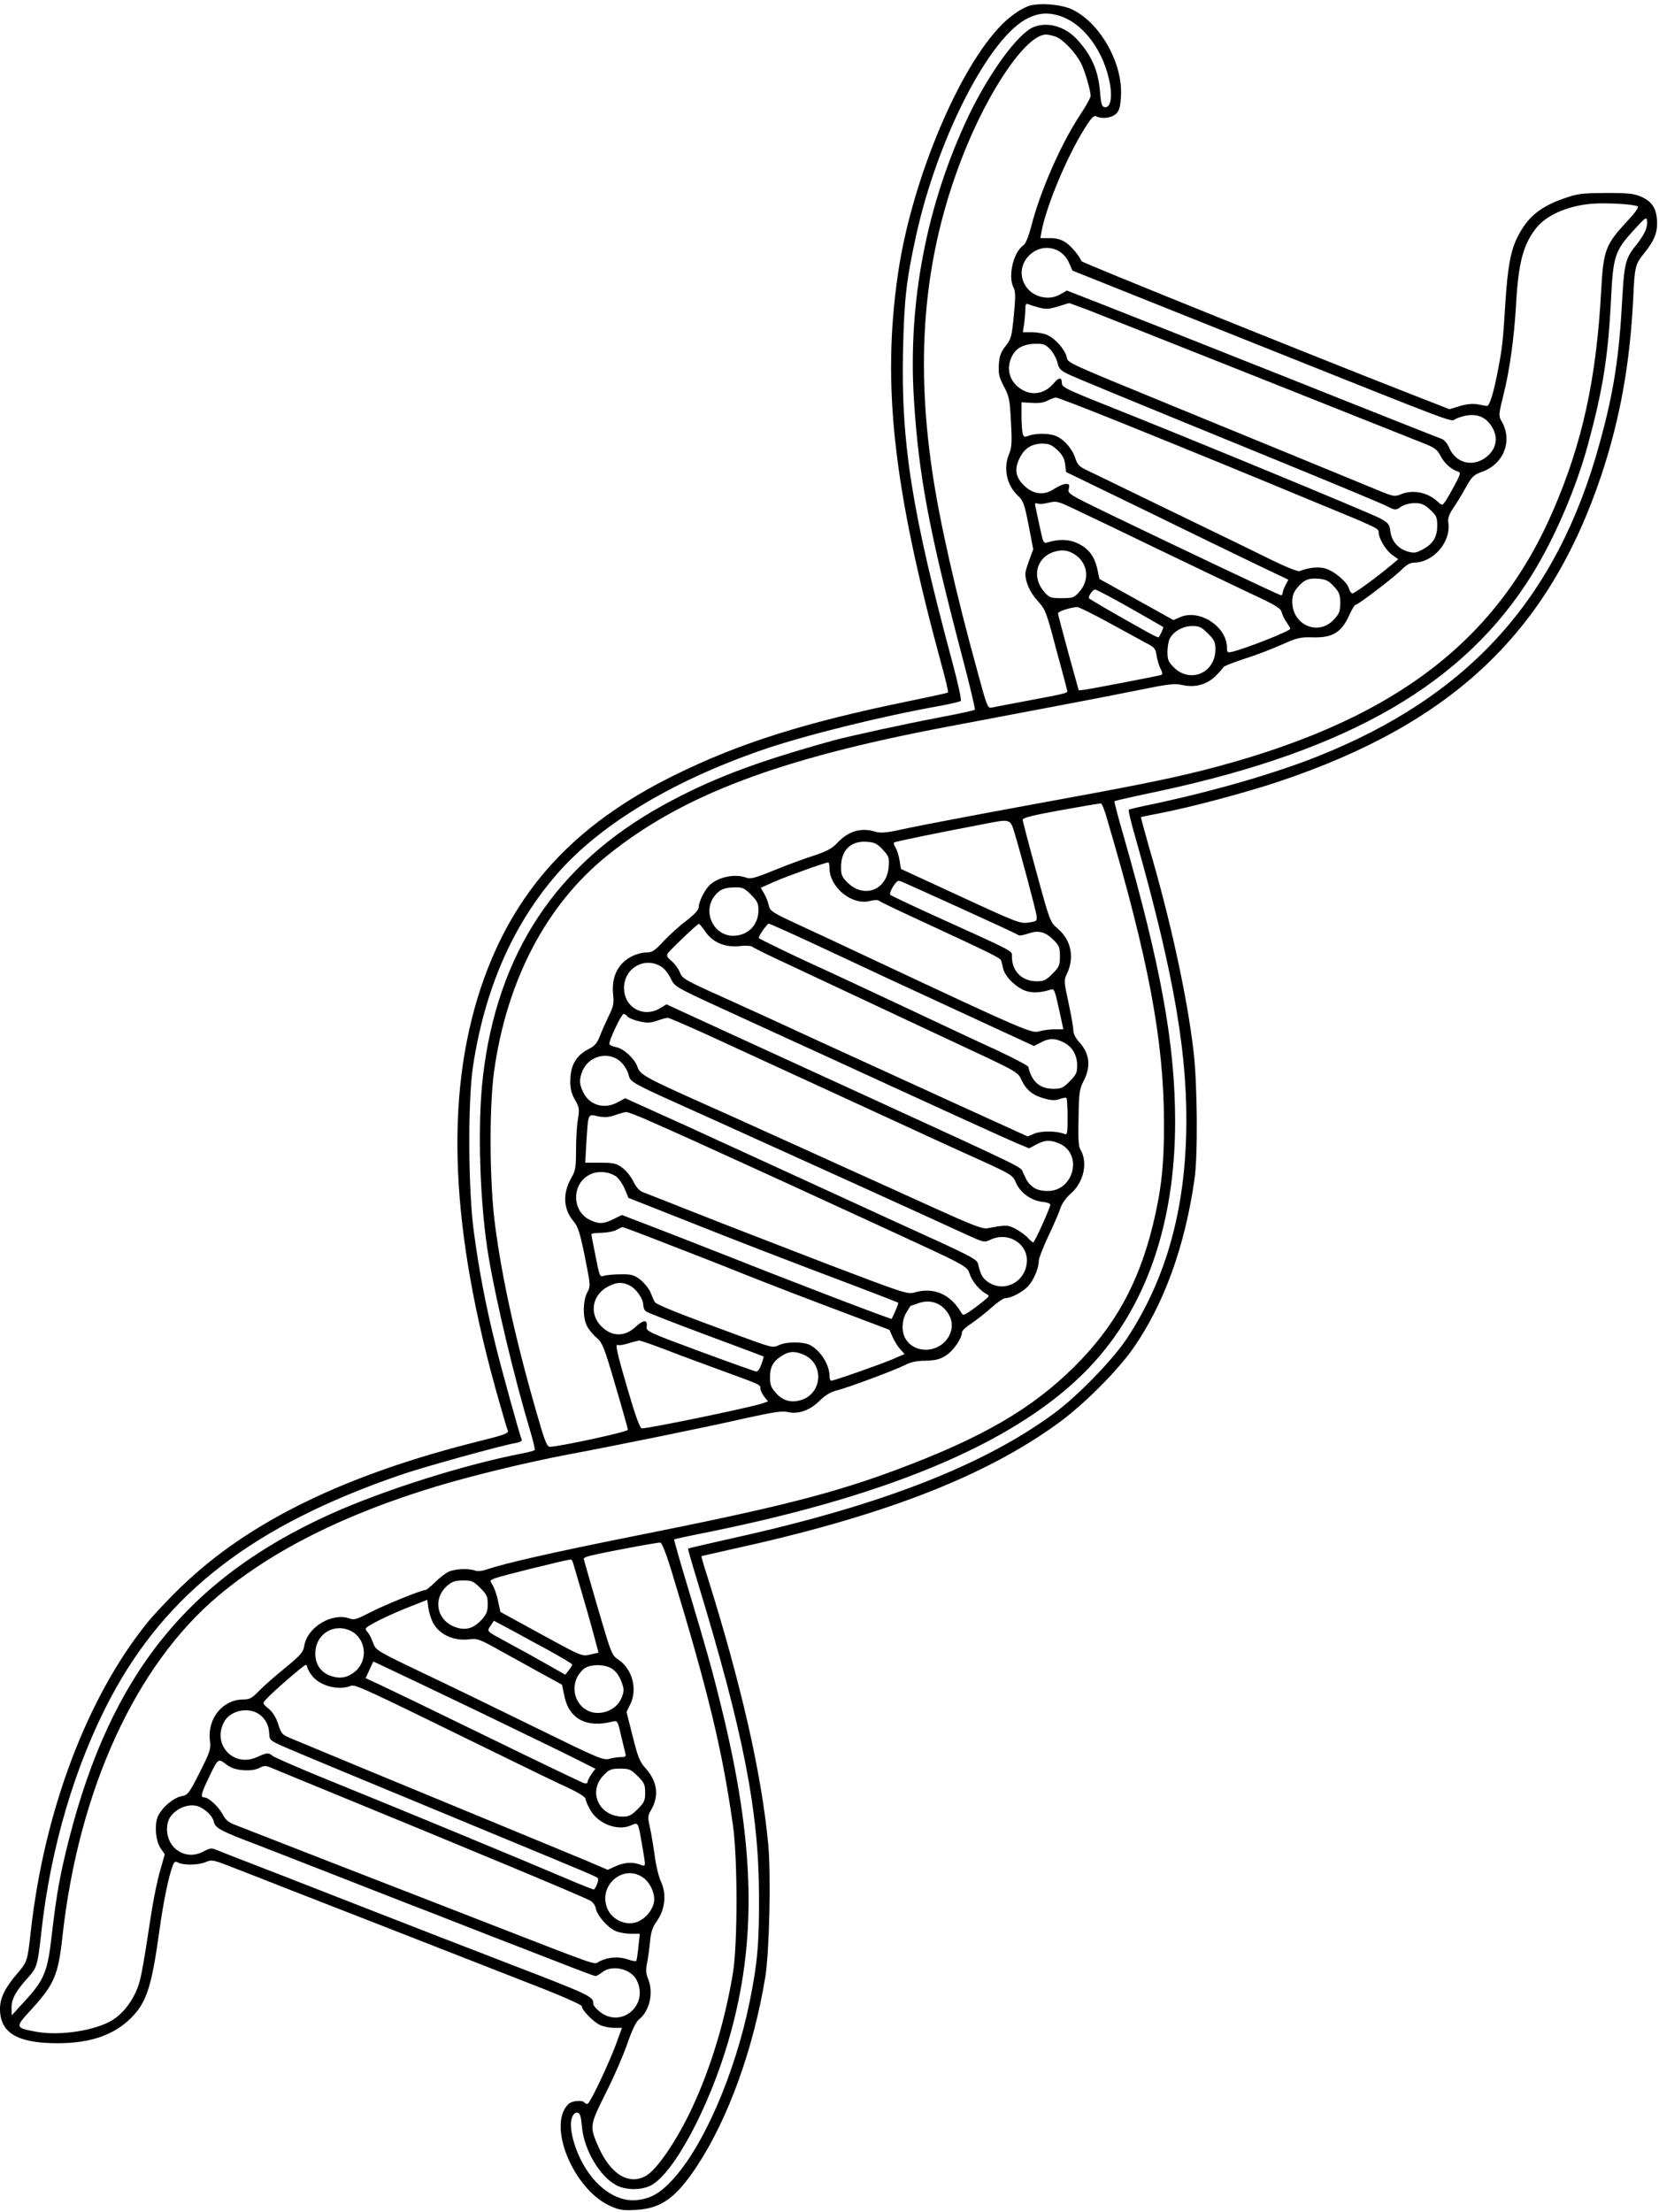 <?xml version="1.0" standalone="no"?>
<!DOCTYPE svg PUBLIC "-//W3C//DTD SVG 20010904//EN"
 "http://www.w3.org/TR/2001/REC-SVG-20010904/DTD/svg10.dtd">
<svg version="1.0" xmlns="http://www.w3.org/2000/svg"
 width="864pt" height="1152pt" viewBox="0 0 864 1152"
 preserveAspectRatio="xMidYMid meet">

<g transform="translate(0,1152) scale(0.1,-0.1)"
fill="#000000" stroke="none">
<path d="M5355 11488 c-48 -18 -109 -63 -160 -120 -221 -244 -453 -815 -519
-1278 -83 -575 -24 -1107 225 -2023 23 -82 39 -151 36 -153 -2 -3 -91 -22
-198 -44 -543 -111 -887 -219 -1227 -387 -526 -259 -840 -605 -1008 -1107
-189 -570 -159 -1266 96 -2156 21 -74 41 -142 45 -151 5 -12 -21 -22 -142 -52
-701 -174 -1205 -419 -1555 -756 -66 -63 -147 -149 -180 -190 -315 -390 -538
-982 -608 -1611 -17 -153 -18 -156 -70 -217 -64 -74 -90 -128 -90 -184 0 -125
90 -179 300 -179 170 0 293 42 383 132 80 80 107 163 147 453 20 147 48 283
69 338 9 24 14 26 30 17 28 -14 106 -13 144 4 31 13 40 11 153 -34 65 -25 196
-76 289 -113 170 -66 800 -312 1267 -495 140 -54 248 -102 248 -109 0 -21 63
-85 97 -99 18 -8 50 -14 72 -14 l40 0 -30 -83 c-36 -98 -132 -302 -147 -311
-6 -3 -13 -2 -17 4 -8 13 -51 13 -77 -1 -11 -6 -26 -26 -34 -44 -59 -141 76
-416 241 -491 48 -22 67 -26 133 -22 134 6 212 61 323 230 163 248 294 612
355 985 21 133 30 527 15 689 -35 370 -140 831 -320 1404 -17 52 -29 95 -28
96 1 1 67 16 147 34 789 172 1321 376 1710 658 130 94 304 267 389 387 161
229 272 532 322 885 18 122 15 495 -5 665 -33 283 -119 679 -232 1064 -24 84
-43 155 -42 156 2 1 44 10 93 19 171 33 451 108 625 166 907 304 1406 778
1680 1596 98 295 149 581 166 924 7 163 11 175 58 233 49 61 66 100 66 152 0
73 -22 112 -77 138 -42 19 -65 22 -188 22 -127 -1 -148 -3 -219 -28 -126 -44
-191 -98 -242 -200 -36 -69 -52 -157 -64 -342 -12 -199 -16 -235 -40 -360 -22
-114 -43 -180 -56 -179 -5 0 -25 4 -46 8 -25 5 -54 3 -93 -8 l-56 -17 -192 75
c-502 196 -1722 688 -1725 696 -10 27 -52 77 -81 97 -24 16 -49 23 -84 23
l-49 0 7 37 c24 129 131 386 222 531 35 57 49 72 62 66 31 -15 82 -8 104 14
17 17 22 37 25 92 10 170 -108 380 -253 450 -57 28 -178 37 -230 18z m155 -48
c130 -36 243 -188 272 -365 11 -70 -1 -119 -30 -113 -14 3 -18 18 -23 78 -9
112 -43 190 -118 273 -62 68 -152 95 -226 67 -81 -31 -230 -234 -339 -460
-220 -461 -319 -975 -286 -1485 25 -394 79 -680 252 -1338 39 -147 68 -270 65
-273 -3 -3 -83 -21 -179 -39 -191 -36 -473 -98 -558 -121 -412 -114 -639 -201
-890 -339 -553 -306 -860 -769 -935 -1412 -30 -256 -16 -673 31 -946 40 -233
132 -619 213 -891 17 -55 28 -103 26 -107 -3 -3 -33 -12 -67 -18 -300 -58
-724 -192 -998 -316 -740 -335 -1141 -834 -1360 -1690 -47 -185 -65 -283 -90
-498 -22 -197 -39 -237 -145 -352 l-64 -70 -1 41 c0 44 23 87 87 157 46 51 49
63 68 233 48 443 177 876 362 1224 292 548 744 896 1505 1158 117 41 530 155
601 167 24 4 37 11 34 18 -14 36 -102 355 -136 492 -51 205 -86 387 -113 589
-30 218 -32 677 -5 861 61 404 208 741 440 1006 223 255 595 480 1062 642 226
78 625 177 935 232 52 10 99 21 104 25 4 5 -15 93 -43 197 -212 788 -269 1144
-258 1631 6 263 17 364 68 595 112 510 385 1040 584 1133 54 26 99 30 155 14z
m-7 -113 c38 -17 98 -81 127 -136 20 -40 50 -142 50 -171 0 -8 -25 -54 -56
-100 -100 -152 -208 -399 -254 -581 -14 -53 -28 -88 -41 -97 -52 -36 -81 -163
-50 -221 10 -18 10 -49 1 -144 -11 -111 -14 -123 -43 -159 -24 -31 -32 -50
-35 -96 -3 -49 1 -65 26 -114 28 -52 31 -69 37 -185 6 -106 4 -135 -9 -165
-32 -75 -14 -164 45 -219 28 -26 34 -42 56 -154 l24 -125 -20 -55 c-12 -31
-21 -63 -21 -73 0 -43 25 -99 64 -141 40 -44 45 -55 95 -246 30 -110 56 -207
58 -217 5 -18 17 -15 -237 -63 -74 -14 -144 -27 -156 -30 -20 -4 -25 9 -72
183 -116 421 -199 788 -237 1048 -90 610 -40 1132 157 1637 136 349 333 637
436 637 12 0 37 -6 55 -13z m3026 -882 c7 -4 -14 -34 -58 -81 -109 -117 -121
-148 -132 -356 -25 -462 -98 -795 -251 -1148 -303 -700 -858 -1109 -1837
-1355 -178 -44 -350 -79 -911 -181 -256 -47 -528 -99 -605 -115 -117 -26 -145
-29 -176 -20 -75 23 -141 3 -199 -59 -27 -29 -54 -43 -120 -65 -47 -15 -140
-49 -206 -76 -103 -42 -126 -48 -149 -39 -56 21 -142 4 -188 -38 -25 -23 -57
-85 -58 -114 0 -16 -20 -38 -65 -73 -36 -27 -90 -76 -119 -107 -46 -50 -59
-58 -90 -58 -20 0 -53 -9 -74 -20 -73 -37 -107 -106 -98 -198 5 -47 2 -63 -22
-111 -15 -31 -36 -78 -46 -104 -14 -37 -27 -53 -54 -67 -72 -36 -101 -87 -101
-173 0 -37 7 -65 25 -95 22 -38 23 -47 15 -100 -6 -31 -10 -103 -10 -160 0
-91 -3 -108 -24 -145 -47 -81 -43 -164 12 -228 22 -27 33 -60 58 -184 30 -150
30 -152 12 -186 -22 -42 -24 -128 -2 -172 8 -18 31 -46 50 -62 32 -28 40 -48
99 -250 36 -121 65 -225 65 -231 0 -10 -346 -85 -404 -88 -15 -1 -25 19 -53
114 -117 397 -195 739 -234 1035 -30 223 -32 613 -6 805 66 476 273 870 590
1125 388 313 888 503 1762 669 160 30 412 78 560 106 149 28 350 67 448 87
152 31 185 35 223 26 66 -15 127 1 173 45 21 21 40 42 42 47 2 6 51 25 109 44
58 18 146 52 195 74 81 36 97 40 162 38 104 -3 151 26 193 122 12 26 25 47 29
47 13 0 202 144 241 184 24 24 44 36 65 36 101 2 192 108 178 207 -4 23 3 43
24 75 17 24 46 72 66 108 32 58 41 67 85 83 113 40 161 161 103 262 -17 30
-17 34 10 143 31 124 54 290 64 457 12 222 36 317 102 403 53 70 164 120 293
131 70 6 221 -2 239 -14z m35 -137 c-9 -18 -28 -46 -41 -62 -56 -67 -64 -98
-74 -275 -16 -308 -45 -496 -119 -762 -221 -806 -680 -1314 -1468 -1628 -223
-89 -546 -182 -852 -247 -69 -14 -128 -28 -131 -30 -4 -2 11 -66 33 -141 206
-728 278 -1152 265 -1568 -13 -409 -114 -750 -308 -1045 -73 -110 -252 -295
-374 -386 -367 -272 -899 -480 -1657 -649 -139 -31 -254 -58 -255 -59 -1 -1
20 -76 48 -167 241 -791 321 -1200 322 -1644 1 -243 -8 -349 -49 -550 -77
-377 -243 -759 -407 -932 -62 -66 -111 -93 -182 -100 -107 -11 -222 73 -290
210 -43 87 -62 179 -46 220 7 19 17 27 29 25 13 -3 18 -18 23 -75 11 -120 94
-259 180 -303 50 -26 128 -26 178 -1 119 61 304 406 406 758 150 517 138 1024
-42 1748 -44 180 -76 293 -169 603 -42 139 -75 254 -73 256 2 1 87 20 189 40
963 196 1614 478 1973 855 295 310 447 747 447 1281 0 401 -74 808 -269 1489
-28 96 -49 177 -47 179 3 2 107 26 232 52 992 213 1591 560 1943 1128 116 187
229 448 291 677 77 283 105 456 120 754 11 228 20 256 121 365 60 66 64 68 67
44 2 -15 -4 -42 -14 -60z m-3046 -98 c20 -12 41 -37 50 -60 l17 -39 900 -360
c1172 -468 1062 -427 1099 -411 85 35 147 21 186 -43 37 -59 21 -124 -39 -164
-67 -45 -149 -22 -182 52 -12 27 -28 46 -42 50 -12 4 -386 152 -832 330 -445
177 -880 349 -965 382 l-154 60 -31 -18 c-61 -38 -148 -17 -185 44 -70 114 64
246 178 177z m-102 -293 c33 -8 53 -6 97 8 l55 17 98 -36 c53 -21 453 -179
888 -352 435 -173 822 -327 859 -342 57 -22 72 -33 88 -64 19 -38 57 -73 90
-83 18 -6 17 -10 -16 -73 -20 -37 -42 -76 -50 -86 -15 -19 -15 -19 -38 2 -51
48 -129 64 -191 38 -32 -13 -39 -12 -112 18 -114 47 -700 288 -1054 433 -592
243 -568 232 -575 265 -9 38 -61 97 -102 114 -18 8 -53 14 -79 14 l-47 0 7 46
c3 26 6 60 6 76 0 25 3 29 18 23 9 -4 36 -12 58 -18z m54 -217 c15 -16 32 -47
37 -67 7 -32 16 -42 53 -60 46 -22 220 -94 1110 -458 278 -114 526 -217 551
-230 46 -23 47 -23 75 -4 17 11 47 19 72 19 34 0 49 -6 80 -34 33 -31 37 -39
37 -84 0 -60 -23 -96 -79 -125 -32 -17 -43 -18 -75 -9 -51 16 -83 53 -90 105
-5 38 -10 44 -56 69 -51 27 -1001 420 -1422 587 -213 85 -233 95 -233 117 0
32 -16 30 -45 -5 -50 -58 -125 -65 -184 -15 -52 43 -61 113 -23 172 22 34 61
51 115 52 42 0 53 -4 77 -30z m339 -369 c163 -66 413 -167 556 -226 143 -59
350 -144 460 -190 350 -144 355 -146 355 -167 0 -32 38 -95 71 -118 l31 -22
-38 -32 c-73 -61 -189 -146 -200 -146 -7 0 -15 11 -18 24 -8 34 -78 93 -125
106 -37 10 -87 4 -132 -14 -9 -4 -71 21 -155 62 -76 38 -317 155 -534 260
-217 105 -411 199 -431 209 -27 13 -40 28 -48 55 -14 45 -53 94 -94 114 -33
18 -109 20 -149 5 -23 -8 -27 -7 -32 12 -3 12 -6 54 -6 92 l0 70 54 -3 c35 -3
64 2 82 12 16 8 35 15 43 16 8 0 148 -54 310 -119z m-303 -154 c26 -24 37 -43
41 -74 l5 -41 402 -195 c220 -108 481 -234 578 -281 l178 -85 -15 -28 c-8 -15
-15 -34 -15 -40 0 -7 -4 -13 -8 -13 -9 0 -521 243 -915 433 -191 93 -197 97
-191 121 5 22 3 26 -15 26 -12 0 -39 -12 -61 -26 -53 -36 -108 -29 -156 17
-45 43 -52 86 -25 141 25 53 63 77 119 78 34 0 49 -6 78 -33z m96 -311 c51
-24 242 -115 423 -203 182 -88 401 -192 487 -233 131 -61 158 -77 163 -98 3
-14 15 -38 26 -53 10 -15 19 -30 19 -33 0 -12 -229 -102 -302 -120 -25 -6 -28
-4 -28 21 0 109 -141 202 -242 160 l-37 -16 -192 107 -193 107 -11 51 c-15 67
-45 107 -101 134 -45 22 -100 24 -160 5 -19 -6 -22 1 -38 77 -10 46 -20 94
-23 107 -5 19 -3 23 9 19 8 -4 30 -3 49 2 53 12 52 13 151 -34z m-2 -235 c67
-46 76 -132 20 -194 -26 -29 -33 -32 -90 -32 -57 0 -64 2 -91 32 -66 75 -44
176 46 208 45 15 78 11 115 -14z m1347 -165 c28 -30 33 -43 33 -86 0 -43 -5
-56 -33 -86 -80 -88 -217 -30 -217 93 0 30 7 50 27 73 34 41 58 51 113 46 35
-3 51 -11 77 -40z m-1062 -112 c94 -53 171 -98 173 -99 3 -3 -15 -43 -24 -54
-1 -2 -27 10 -56 26 -188 105 -308 175 -308 179 0 14 22 44 33 44 7 0 89 -43
182 -96z m-115 -74 c80 -44 168 -92 196 -107 46 -23 52 -30 57 -64 3 -21 12
-52 20 -69 12 -23 13 -32 4 -35 -18 -6 -368 -73 -400 -77 l-29 -3 -54 195
c-29 107 -54 200 -54 206 0 10 62 30 100 33 8 0 80 -35 160 -79z m521 -59 c33
-33 39 -45 39 -82 0 -123 -131 -180 -217 -94 -28 28 -33 40 -33 79 0 25 5 55
11 68 17 38 69 68 118 68 37 0 49 -6 82 -39z m-525 -967 c217 -736 295 -1154
296 -1579 1 -219 -14 -355 -58 -535 -75 -304 -197 -526 -408 -736 -222 -221
-483 -372 -928 -538 -336 -125 -621 -197 -1370 -346 -430 -86 -674 -142 -763
-173 -24 -8 -48 -11 -60 -6 -34 13 -105 10 -139 -6 -18 -9 -50 -34 -71 -55
-22 -22 -44 -40 -50 -40 -21 0 -220 -81 -294 -120 -60 -31 -78 -37 -98 -29
-91 34 -221 -42 -238 -140 -6 -35 -17 -48 -98 -115 -51 -41 -112 -95 -137
-120 -37 -39 -50 -46 -82 -46 -108 0 -188 -98 -175 -212 6 -46 2 -58 -53 -168
-57 -112 -62 -118 -96 -124 -45 -9 -109 -67 -125 -113 -15 -48 -7 -124 19
-160 l20 -29 -23 -82 c-14 -45 -34 -144 -46 -219 -51 -334 -57 -362 -83 -419
-29 -62 -71 -113 -121 -144 -90 -55 -276 -83 -398 -60 -108 20 -109 23 -29
110 124 135 145 182 167 384 84 765 381 1414 812 1776 284 238 658 425 1137
570 190 57 470 125 681 165 256 48 728 144 920 188 150 33 198 41 227 34 55
-13 115 8 166 58 29 29 57 46 89 54 63 16 301 105 355 132 30 16 62 23 109 23
54 2 74 7 108 29 38 25 81 89 81 120 0 7 22 28 50 46 27 18 74 55 104 82 30
27 62 49 72 49 36 1 101 38 126 71 28 37 48 90 48 124 0 12 22 69 49 126 27
57 56 123 63 146 9 27 30 56 55 78 68 58 90 164 49 230 -9 14 -12 62 -9 165 2
132 5 150 28 194 38 75 29 142 -26 201 -17 19 -29 42 -29 58 0 15 -11 80 -25
144 -24 111 -25 119 -9 151 41 86 23 176 -47 236 -40 34 -41 36 -111 293 -39
142 -71 265 -72 273 -1 11 45 23 199 51 110 20 204 36 209 35 5 -1 20 -38 32
-82z m-483 -69 c32 -106 110 -399 115 -431 4 -30 2 -32 -41 -38 -43 -7 -61 0
-355 136 l-310 143 -7 44 c-4 24 -13 54 -21 67 -8 12 -11 24 -7 27 7 5 226 50
468 96 137 27 136 27 158 -44z m-685 -90 c32 -35 34 -41 30 -91 -10 -120 -129
-165 -215 -79 -28 28 -33 40 -33 79 0 90 53 141 140 132 36 -3 51 -11 78 -41z
m-278 -95 c0 -102 119 -198 214 -171 19 5 38 5 43 1 4 -5 103 -52 218 -105
360 -167 415 -193 419 -207 2 -7 7 -25 10 -40 8 -37 51 -85 99 -110 40 -20 84
-21 144 -3 24 8 24 10 52 -117 l19 -88 -45 0 c-25 0 -62 -5 -82 -11 -39 -11
-79 6 -851 368 -140 66 -321 151 -402 188 -136 63 -148 71 -154 99 -3 17 -14
45 -24 62 l-18 31 72 32 c64 28 259 98 279 100 4 1 7 -13 7 -29z m695 -215
c154 -70 284 -130 288 -134 4 -5 27 -1 50 7 54 19 90 11 134 -33 29 -29 33
-39 33 -85 0 -47 -4 -56 -39 -91 -33 -33 -45 -39 -81 -39 -78 0 -130 52 -130
130 0 30 25 17 -405 212 -121 55 -224 104 -228 108 -5 4 2 24 14 43 23 34 25
35 54 22 16 -7 156 -70 310 -140z m-1104 76 c33 -33 39 -45 39 -81 0 -77 -55
-133 -132 -133 -103 0 -161 126 -96 208 26 33 51 44 107 44 37 1 49 -4 82 -38z
m-238 -192 c39 -57 102 -83 177 -76 31 4 61 2 66 -2 5 -5 83 -44 174 -86 91
-43 273 -128 405 -190 132 -62 314 -147 405 -190 416 -194 398 -184 421 -231
25 -52 59 -79 123 -96 35 -9 54 -9 76 -1 16 6 31 8 34 5 3 -3 6 -48 6 -100 0
-86 -2 -93 -17 -87 -38 16 -119 17 -155 2 l-36 -15 -369 168 c-202 92 -516
236 -698 319 -181 84 -420 193 -531 243 -187 84 -202 93 -213 124 -7 18 -26
45 -43 59 -26 22 -28 28 -18 43 16 21 153 152 160 151 3 0 18 -18 33 -40z
m531 -48 c105 -49 290 -135 411 -192 121 -56 344 -159 495 -229 l275 -127 35
18 c43 23 72 24 117 2 46 -21 73 -67 73 -122 0 -37 -6 -49 -39 -82 -33 -34
-45 -39 -83 -39 -73 0 -114 36 -133 115 -2 6 -74 44 -161 85 -88 40 -316 147
-509 238 -192 90 -399 187 -460 214 -102 47 -266 126 -273 133 -6 5 43 75 52
75 4 0 94 -40 200 -89z m-754 -139 c14 -10 34 -37 44 -59 20 -41 24 -44 275
-159 141 -65 371 -170 511 -234 563 -259 958 -439 1017 -464 l63 -26 37 20
c45 24 72 25 118 6 127 -53 78 -251 -61 -248 -29 0 -56 7 -72 19 -26 20 -32
28 -54 77 -14 32 37 7 -848 413 -223 102 -541 248 -707 324 l-302 139 -33 -20
c-87 -53 -188 4 -188 105 0 107 114 168 200 107z m-181 -256 c7 -8 35 -19 62
-25 39 -9 58 -8 92 4 23 8 48 15 54 15 7 0 92 -37 190 -81 366 -168 942 -433
1063 -489 69 -32 199 -92 290 -133 255 -115 253 -114 271 -156 22 -51 78 -92
134 -99 25 -2 45 -9 45 -15 0 -16 -82 -197 -89 -197 -3 0 -17 12 -30 26 -13
14 -42 34 -64 46 -40 20 -47 20 -144 2 -26 -5 -75 14 -285 109 -139 63 -350
159 -468 212 -118 54 -289 131 -380 172 -91 42 -250 113 -353 159 -298 133
-323 148 -337 188 -14 42 -71 95 -111 103 -16 3 -32 10 -35 15 -7 11 62 158
74 158 5 0 15 -6 21 -14z m-40 -232 c17 -14 36 -43 43 -65 14 -49 -12 -35 453
-244 346 -156 1135 -514 1310 -595 88 -40 91 -41 123 -26 95 46 203 -25 189
-125 -13 -97 -114 -148 -195 -99 -33 20 -45 41 -57 93 -6 31 -14 35 -439 228
-120 55 -334 153 -475 218 -141 65 -407 187 -591 271 l-334 151 -37 -20 c-70
-40 -150 -17 -182 52 -21 43 -21 67 -3 111 32 77 132 103 195 50z m157 -313
c60 -26 161 -72 224 -100 63 -29 185 -84 270 -123 85 -39 211 -96 280 -128 69
-32 265 -122 435 -200 441 -203 441 -202 455 -244 12 -37 51 -85 85 -103 19
-11 19 -12 -5 -32 -14 -12 -45 -36 -69 -53 -42 -29 -45 -30 -55 -13 -57 97
-145 134 -245 104 -34 -10 -60 -1 -446 146 -225 87 -529 204 -675 262 -146 58
-277 109 -292 115 -17 6 -35 26 -49 54 -11 25 -37 57 -57 72 -32 24 -44 27
-115 27 l-79 0 6 110 c10 149 7 144 60 132 33 -7 53 -6 87 5 24 9 51 16 60 17
9 0 66 -21 125 -48z m-179 -286 c14 -10 35 -39 46 -65 l20 -48 266 -105 c273
-109 557 -219 926 -358 115 -44 211 -81 213 -83 2 -3 -16 -48 -34 -84 -2 -4
-494 184 -844 323 -162 64 -355 139 -428 167 l-133 51 -43 -21 c-52 -26 -77
-27 -123 -5 -96 45 -97 188 -2 236 40 21 97 17 136 -8z m250 -346 c114 -44
314 -122 443 -174 129 -51 347 -135 484 -186 l248 -94 18 -40 c10 -22 28 -50
40 -63 l21 -23 -57 -25 c-60 -26 -310 -114 -325 -114 -5 0 -9 11 -9 25 0 58
-47 133 -102 161 -36 18 -122 18 -162 -1 -31 -15 -37 -13 -206 49 -333 122
-434 163 -441 177 -4 8 -14 30 -22 51 -9 20 -33 49 -53 65 -33 24 -46 28 -103
27 -36 0 -75 -4 -87 -8 -20 -7 -22 -1 -42 101 -12 59 -22 111 -22 116 0 4 24
7 53 7 28 1 63 7 77 15 14 8 28 14 32 15 4 0 100 -36 215 -81z m-176 -224 c34
-18 69 -69 69 -101 0 -12 6 -27 14 -33 7 -6 148 -61 312 -122 164 -61 300
-112 301 -113 1 -1 -4 -20 -12 -41 -8 -24 -19 -39 -27 -37 -8 1 -140 48 -294
105 -275 102 -279 104 -276 130 5 36 -17 35 -57 -2 -58 -54 -126 -53 -181 4
-64 66 -45 165 40 207 43 22 72 23 111 3z m1641 -124 c38 -42 45 -91 21 -137
-47 -91 -182 -98 -229 -12 -20 35 -17 96 7 134 11 19 21 34 22 34 1 0 19 6 41
14 52 18 103 6 138 -33z m-1449 -212 c72 -28 200 -75 282 -105 208 -76 205
-74 205 -94 0 -9 9 -29 20 -43 l20 -25 -32 -11 c-75 -24 -605 -133 -626 -129
-10 2 -34 69 -73 203 -58 197 -67 241 -50 231 4 -3 28 1 52 8 24 8 50 14 57
15 7 1 72 -22 145 -50z m711 -23 c108 -45 101 -200 -10 -236 -52 -17 -97 -5
-133 36 -25 28 -31 43 -31 82 0 54 17 85 64 113 37 23 65 24 110 5z m-687
-1126 c191 -628 264 -929 320 -1324 25 -176 25 -618 0 -771 -43 -260 -122
-515 -226 -730 -75 -153 -169 -290 -223 -323 -89 -55 -188 3 -252 150 -46 105
-45 110 38 277 42 82 92 198 113 258 24 70 45 114 60 126 57 45 78 141 48 213
-11 27 -12 46 -6 77 5 23 12 74 16 112 5 56 13 79 38 114 41 59 49 140 19 203
-11 24 -26 84 -32 133 -7 50 -18 116 -25 148 -12 53 -12 61 5 90 44 75 34 150
-28 219 -30 33 -40 58 -67 166 l-32 127 18 37 c41 80 13 186 -61 236 -34 22
-37 31 -107 270 -40 136 -72 250 -73 254 0 4 9 10 21 13 36 12 363 74 378 72
8 -1 30 -56 58 -147z m-513 43 c3 -10 23 -79 45 -153 22 -74 51 -176 64 -226
l24 -90 -43 -10 c-43 -10 -44 -10 -256 106 l-212 116 -12 56 c-6 31 -19 68
-28 83 -16 25 -16 25 11 36 34 13 357 93 395 98 4 1 9 -7 12 -16z m-483 -132
c34 -34 39 -44 39 -85 0 -38 -6 -52 -32 -81 -42 -45 -82 -57 -134 -39 -101 34
-123 151 -42 219 23 19 41 25 80 25 45 0 54 -4 89 -39z m-247 -179 c32 -63
107 -98 187 -89 45 6 55 2 161 -57 62 -34 161 -89 219 -121 l106 -58 12 -58
c24 -120 116 -169 251 -134 25 6 27 4 43 -67 10 -40 20 -83 23 -95 6 -20 2
-23 -22 -23 -16 0 -44 -4 -61 -9 -30 -9 -60 4 -370 156 -186 91 -452 221 -592
287 -251 120 -254 122 -268 161 -7 21 -20 46 -28 55 -13 14 -13 19 -3 27 23
19 141 75 227 108 l86 34 6 -43 c4 -24 14 -57 23 -74z m609 -149 c64 -36 117
-67 117 -71 0 -4 -8 -17 -18 -30 l-18 -23 -104 59 c-58 33 -143 80 -190 105
-122 66 -115 60 -95 91 l17 26 87 -46 c47 -26 139 -76 204 -111z m-1034 103
c78 -41 89 -152 21 -210 -39 -32 -77 -40 -125 -24 -58 19 -88 68 -82 132 8 93
103 145 186 102z m661 -418 c223 -108 451 -218 508 -247 l103 -52 -21 -28
c-11 -16 -20 -34 -20 -41 0 -7 -8 -9 -21 -5 -11 4 -235 111 -497 239 -262 128
-513 249 -558 270 l-80 37 20 43 20 44 70 -33 c39 -18 253 -120 476 -227z
m-890 231 c0 -6 10 -25 22 -41 38 -55 137 -83 202 -58 27 10 41 3 766 -352
157 -77 324 -158 373 -180 53 -25 87 -47 87 -56 0 -8 11 -35 25 -59 42 -71
140 -108 208 -80 43 18 39 25 62 -107 19 -112 20 -107 -11 -96 -38 15 -84 12
-129 -9 l-40 -18 -105 45 c-58 24 -323 134 -590 244 -414 171 -707 292 -949
393 -52 21 -56 26 -72 76 -11 35 -29 64 -50 81 -32 27 -33 28 -13 49 29 34
197 179 206 179 4 0 8 -5 8 -11z m1586 -8 c21 -13 38 -36 49 -65 16 -41 16
-50 4 -83 -19 -50 -69 -83 -126 -83 -91 0 -148 98 -108 184 10 20 29 43 44 51
37 20 101 18 137 -4z m-1839 -236 c34 -23 53 -58 55 -100 1 -36 4 -38 67 -67
59 -26 467 -196 1166 -485 418 -173 470 -195 478 -203 7 -6 -4 -42 -19 -59 -2
-2 -40 13 -86 32 -349 148 -844 353 -1358 562 -118 49 -222 94 -231 102 -21
17 -28 17 -83 -8 -120 -53 -231 66 -170 182 30 60 123 82 181 44z m-82 -293
c36 -3 63 1 85 11 29 15 34 14 78 -5 26 -11 144 -60 262 -108 790 -324 1326
-548 1381 -576 16 -8 29 -25 32 -43 8 -38 63 -100 104 -117 18 -8 53 -14 79
-14 l46 0 -7 -67 c-4 -38 -9 -71 -11 -74 -2 -4 -23 0 -46 8 -47 16 -102 12
-148 -12 -31 -16 30 -37 -670 235 -124 48 -441 172 -705 274 -264 103 -500
195 -523 204 -32 12 -49 27 -62 53 -21 40 -73 89 -96 89 -21 0 -17 19 22 100
50 105 50 104 91 73 24 -19 50 -28 88 -31z m2056 -31 c34 -34 39 -44 39 -86 0
-42 -5 -52 -39 -86 -32 -32 -46 -39 -77 -39 -125 0 -185 131 -99 217 29 29 39
33 85 33 47 0 56 -4 91 -39z m-2278 -162 c38 -20 66 -50 72 -80 7 -29 44 -48
225 -116 36 -14 218 -85 405 -158 187 -73 405 -159 485 -189 80 -31 231 -90
335 -131 461 -179 527 -205 537 -205 5 0 21 9 35 20 51 40 148 18 178 -40 68
-132 -82 -258 -195 -163 -17 14 -30 30 -30 37 0 40 -6 43 -455 216 -154 59
-496 192 -760 295 -264 103 -529 207 -590 230 -60 23 -127 49 -148 58 -36 15
-40 15 -78 -5 -54 -28 -111 -20 -152 21 -42 41 -50 122 -16 165 38 48 106 68
152 45z m2307 -367 c38 -27 63 -86 56 -127 -9 -47 -50 -92 -95 -106 -55 -16
-120 14 -145 66 -58 121 78 243 184 167z"/>
</g>
</svg>
